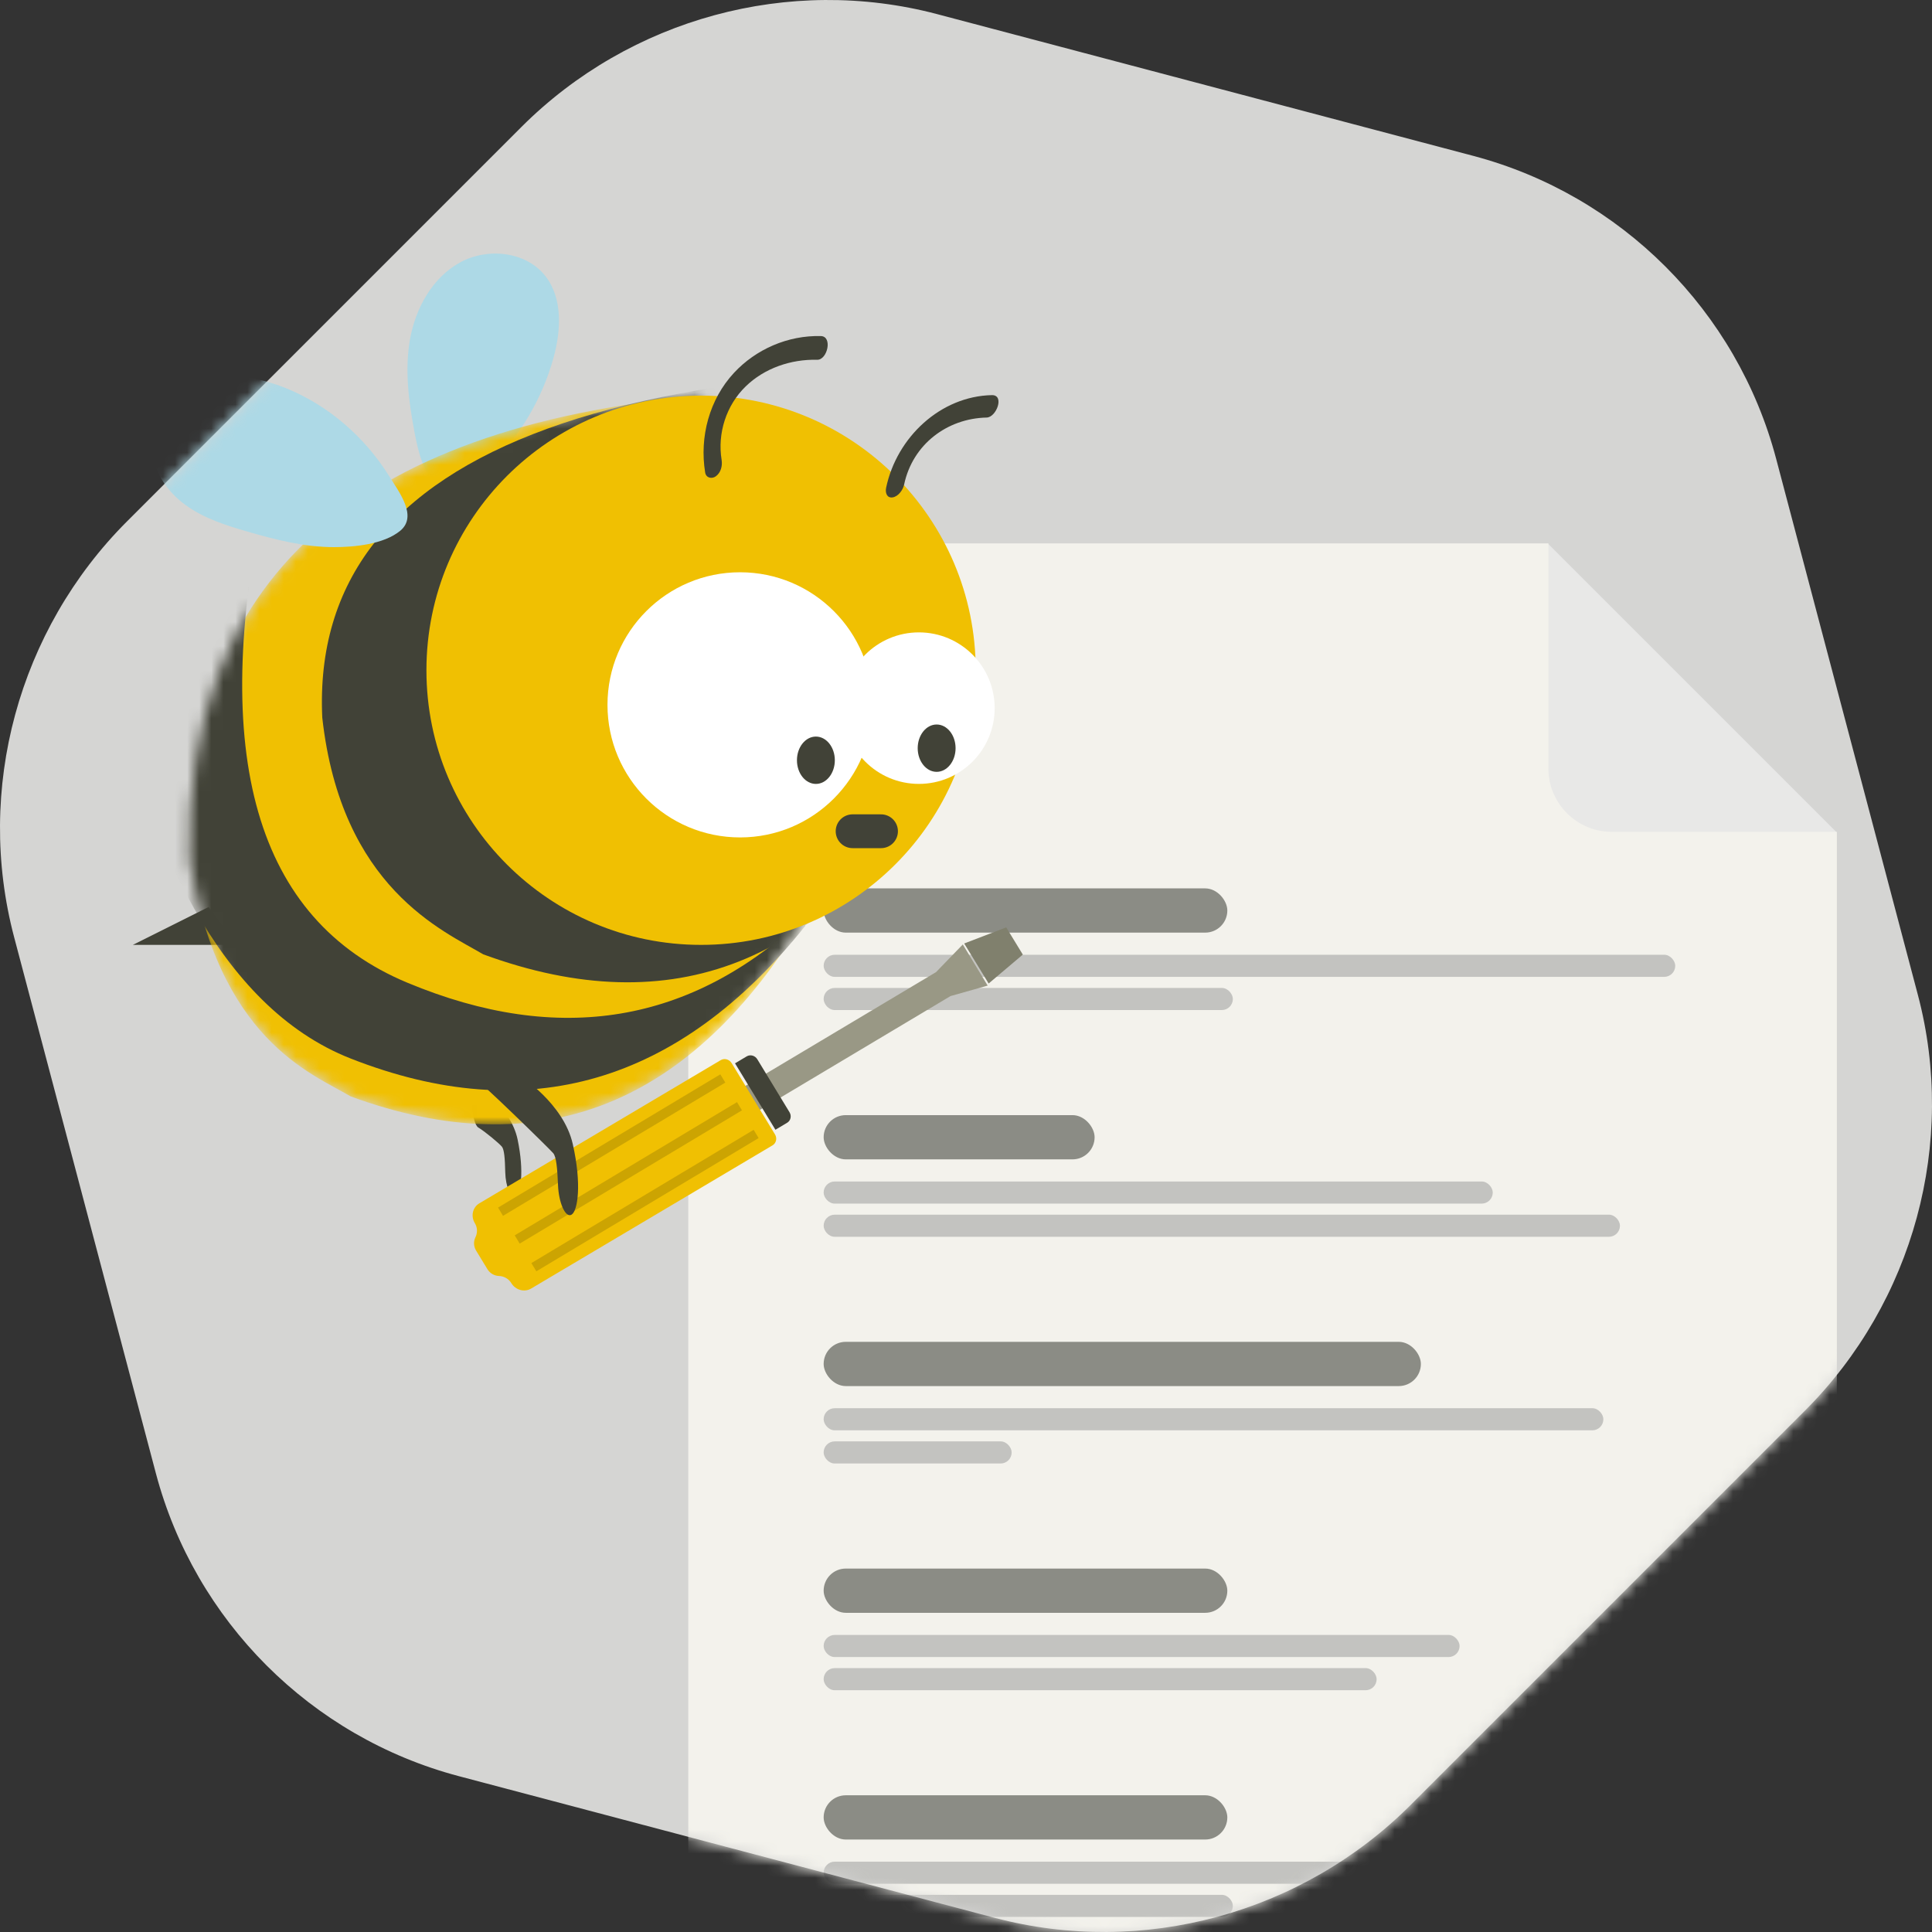 <svg width="160" height="160" viewBox="0 0 160 160" fill="none" xmlns="http://www.w3.org/2000/svg">
<rect x="0" y="0" width="160" height="160" fill="#333333" stroke="none"/>
<g clip-path="url(#clip0_8069_66603)">
<path d="M116.824 149.479L149.479 116.824C158.481 107.821 162.065 94.626 158.829 82.386L147.093 37.995C143.856 25.756 134.243 16.143 122.005 12.907L77.614 1.171C65.375 -2.065 52.179 1.518 43.176 10.521L10.521 43.176C1.518 52.179 -2.065 65.376 1.171 77.614L12.907 122.005C16.144 134.243 25.756 143.855 37.995 147.093L82.386 158.829C94.626 162.065 107.822 158.481 116.824 149.479Z" fill="#D5D5D3"/>
<mask id="mask0_8069_66603" style="mask-type:alpha" maskUnits="userSpaceOnUse" x="0" y="0" width="160" height="160">
<path d="M116.824 149.479L149.479 116.824C158.481 107.821 162.065 94.626 158.829 82.386L147.093 37.995C143.856 25.756 134.243 16.143 122.005 12.907L77.614 1.171C65.375 -2.065 52.179 1.518 43.176 10.521L10.521 43.176C1.518 52.179 -2.065 65.376 1.171 77.614L12.907 122.005C16.144 134.243 25.756 143.855 37.995 147.093L82.386 158.829C94.626 162.065 107.822 158.481 116.824 149.479Z" fill="#D5D5D3"/>
</mask>
<g mask="url(#mask0_8069_66603)">
<path fill-rule="evenodd" clip-rule="evenodd" d="M128.176 63.697C128.176 66.584 130.538 68.944 133.424 68.944H152.12L128.176 45V63.697Z" fill="#E8E8E7"/>
<path fill-rule="evenodd" clip-rule="evenodd" d="M128.233 63.653V45H62.236C59.357 45 57 47.357 57 50.235V162.765C57 165.643 59.357 168 62.236 168H146.884C149.762 168 152.12 165.643 152.12 162.765V68.888H133.468C130.59 68.888 128.233 66.533 128.233 63.653Z" fill="#F3F2EC"/>
<rect x="68.211" y="73.572" width="33.431" height="3.664" rx="1.832" fill="#8B8C85"/>
<rect x="68.211" y="79.068" width="70.526" height="1.832" rx="0.916" fill="#C3C3C0"/>
<rect x="68.211" y="81.816" width="33.889" height="1.832" rx="0.916" fill="#C3C3C0"/>
<rect x="68.211" y="92.35" width="22.44" height="3.664" rx="1.832" fill="#8B8C85"/>
<rect x="68.211" y="97.846" width="55.413" height="1.832" rx="0.916" fill="#C3C3C0"/>
<rect x="68.211" y="100.594" width="65.947" height="1.832" rx="0.916" fill="#C3C3C0"/>
<rect x="68.211" y="111.125" width="49.46" height="3.664" rx="1.832" fill="#8B8C85"/>
<rect x="68.211" y="116.621" width="64.573" height="1.832" rx="0.916" fill="#C3C3C0"/>
<rect x="68.211" y="119.369" width="15.571" height="1.832" rx="0.916" fill="#C3C3C0"/>
<rect x="68.211" y="129.902" width="33.431" height="3.664" rx="1.832" fill="#8B8C85"/>
<rect x="68.211" y="135.398" width="52.666" height="1.832" rx="0.916" fill="#C3C3C0"/>
<rect x="68.211" y="138.146" width="45.796" height="1.832" rx="0.916" fill="#C3C3C0"/>
<rect x="68.211" y="148.678" width="33.431" height="3.664" rx="1.832" fill="#8B8C85"/>
<rect x="68.211" y="154.174" width="70.526" height="1.832" rx="0.916" fill="#C3C3C0"/>
<rect x="68.211" y="156.922" width="33.889" height="1.832" rx="0.916" fill="#C3C3C0"/>
<path fill-rule="evenodd" clip-rule="evenodd" d="M17.274 75.115L11 78.252C16.752 78.252 19.628 78.252 19.628 78.252C19.628 78.252 18.843 77.207 17.274 75.115Z" fill="#414237"/>
<path fill-rule="evenodd" clip-rule="evenodd" d="M39.423 89.779C39.423 89.779 42.314 91.672 42.868 94.38C43.429 97.076 43.115 98.801 42.714 99.047C42.304 99.304 41.868 98.252 41.843 97.085C41.818 95.918 41.756 95.208 41.568 94.966C41.379 94.724 40.179 93.716 39.612 93.377C39.058 93.046 38.864 90.133 39.423 89.779Z" fill="#414237"/>
<path fill-rule="evenodd" clip-rule="evenodd" d="M84.706 79.055L81.896 81.433L81.873 81.447L79.853 78.139L79.876 78.125L83.33 76.801L84.706 79.055Z" fill="#80806D"/>
<path fill-rule="evenodd" clip-rule="evenodd" d="M81.795 81.623L78.716 82.491L54.991 96.653L53.792 94.669L77.517 80.508L79.735 78.216L81.795 81.623Z" fill="#999885"/>
<path fill-rule="evenodd" clip-rule="evenodd" d="M65.186 92.984L64.217 93.56L60.872 88.059L61.841 87.483C62.138 87.307 62.529 87.415 62.716 87.722L65.384 92.109C65.571 92.417 65.483 92.808 65.186 92.984Z" fill="#414237"/>
<path fill-rule="evenodd" clip-rule="evenodd" d="M63.977 94.853L43.987 106.712C43.431 107.042 42.697 106.841 42.345 106.264L42.342 106.258C42.12 105.893 41.727 105.684 41.311 105.669C40.94 105.655 40.576 105.454 40.363 105.104L39.43 103.57C39.217 103.22 39.208 102.808 39.37 102.478C39.551 102.109 39.55 101.668 39.328 101.303L39.324 101.297C38.973 100.72 39.139 99.985 39.695 99.655L59.685 87.797C59.992 87.614 60.398 87.725 60.592 88.044L64.182 93.946C64.376 94.265 64.284 94.671 63.977 94.853Z" fill="#F0C002"/>
<path fill-rule="evenodd" clip-rule="evenodd" d="M41.657 100.69L41.245 100.007L59.655 88.973L60.066 89.656L41.657 100.69Z" fill="#CCA402"/>
<path fill-rule="evenodd" clip-rule="evenodd" d="M43.038 102.989L42.626 102.306L61.036 91.272L61.447 91.955L43.038 102.989Z" fill="#CCA402"/>
<path fill-rule="evenodd" clip-rule="evenodd" d="M44.417 105.284L44.005 104.601L62.415 93.567L62.826 94.25L44.417 105.284Z" fill="#CCA402"/>
<path fill-rule="evenodd" clip-rule="evenodd" d="M45.828 29.676C46.464 27.393 46.622 24.727 45.165 22.861C43.564 20.81 40.367 20.483 38.092 21.738C35.816 22.993 34.426 25.497 33.962 28.06C33.498 30.623 33.847 33.261 34.333 35.819C34.609 37.272 35.077 39.52 36.483 40.337C38.057 41.25 39.509 39.639 40.569 38.589C43.046 36.138 44.89 33.039 45.828 29.676Z" fill="#ADD9E6"/>
<mask id="mask1_8069_66603" style="mask-type:alpha" maskUnits="userSpaceOnUse" x="15" y="32" width="52" height="62">
<path d="M58.06 32.764C29.302 35.378 15.184 48.188 15.707 71.193C18.06 86.094 25.744 88.85 29.041 90.8C44.727 96.551 57.276 91.584 66.688 75.899L58.06 32.764Z" fill="white"/>
</mask>
<g mask="url(#mask1_8069_66603)">
<path d="M58.06 32.764C29.302 35.378 15.184 48.188 15.707 71.193C18.06 86.094 25.744 88.85 29.041 90.8C44.727 96.551 57.276 91.584 66.688 75.899L58.06 32.764Z" fill="#F0C002"/>
<path fill-rule="evenodd" clip-rule="evenodd" d="M104.336 31.194C51.525 27.534 25.643 36.946 26.689 59.428C28.257 73.545 36.725 77.085 40.022 79.035C55.708 84.787 68.258 79.819 77.669 64.134L104.336 31.194Z" fill="#414237"/>
<path fill-rule="evenodd" clip-rule="evenodd" d="M21.982 40.606C17.276 62.566 21.197 76.16 33.746 81.388C46.295 86.617 57.276 84.787 66.688 75.898V76.682C56.23 89.754 43.681 93.414 29.041 87.662C7.08 79.035 5.511 32.763 3.942 19.43C2.897 10.542 8.91 17.601 21.982 40.606Z" fill="#414237"/>
</g>
<path d="M58.06 78.251C45.498 78.251 35.315 68.069 35.315 55.508C35.315 42.947 45.498 32.764 58.06 32.764C70.621 32.764 80.805 42.947 80.805 55.508C80.805 68.069 70.621 78.251 58.06 78.251Z" fill="#F0C002"/>
<path fill-rule="evenodd" clip-rule="evenodd" d="M60.786 30.877C62.603 28.923 65.239 27.764 67.978 27.831C68.972 27.855 68.526 29.816 67.674 29.795C65.487 29.741 63.303 30.496 61.754 32.001C60.148 33.562 59.401 35.876 59.761 38.085C59.84 38.571 59.705 39.13 59.291 39.439C58.959 39.689 58.473 39.589 58.398 39.13C57.919 36.191 58.742 33.074 60.786 30.877Z" fill="#414237"/>
<path fill-rule="evenodd" clip-rule="evenodd" d="M82.14 32.723C83.222 32.7 82.516 34.563 81.71 34.58C78.448 34.649 75.578 36.792 74.873 40.136C74.779 40.582 74.384 41.127 73.914 41.193C73.436 41.26 73.301 40.79 73.385 40.393C74.269 36.193 77.902 32.813 82.14 32.723Z" fill="#414237"/>
<path d="M76.099 64.919C72.634 64.919 69.824 62.11 69.824 58.645C69.824 55.18 72.634 52.371 76.099 52.371C79.564 52.371 82.374 55.18 82.374 58.645C82.374 62.11 79.564 64.919 76.099 64.919Z" fill="white"/>
<path d="M77.569 63.921C76.703 63.921 76 63.044 76 61.961C76 60.878 76.703 60 77.569 60C78.435 60 79.137 60.878 79.137 61.961C79.137 63.044 78.435 63.921 77.569 63.921Z" fill="#414237"/>
<path d="M61.289 69.352C55.225 69.352 50.309 64.436 50.309 58.372C50.309 52.308 55.225 47.393 61.289 47.393C67.354 47.393 72.269 52.308 72.269 58.372C72.269 64.436 67.354 69.352 61.289 69.352Z" fill="white"/>
<path d="M67.569 64.921C66.702 64.921 66 64.044 66 62.961C66 61.878 66.702 61 67.569 61C68.435 61 69.137 61.878 69.137 62.961C69.137 64.044 68.435 64.921 67.569 64.921Z" fill="#414237"/>
<path d="M72.962 68.84H70.609" stroke="#414237" stroke-width="2.8" stroke-linecap="round"/>
<path fill-rule="evenodd" clip-rule="evenodd" d="M23.768 32.182C21.536 31.263 19.011 30.82 16.725 31.588C14.439 32.356 12.51 34.565 12.572 37.04C12.62 38.968 13.831 40.711 15.362 41.822C16.894 42.934 18.721 43.514 20.525 44.034C22.856 44.707 25.237 45.312 27.658 45.312C29.33 45.312 31.779 45.083 33.146 43.956C34.606 42.751 33.051 40.748 32.211 39.403C30.2 36.187 27.223 33.605 23.768 32.182Z" fill="#ADD9E6"/>
<path fill-rule="evenodd" clip-rule="evenodd" d="M43.03 89.075C43.03 89.075 46.683 91.378 47.435 94.75C48.195 98.107 47.84 100.27 47.344 100.586C46.838 100.917 46.27 99.611 46.213 98.153C46.156 96.695 46.063 95.809 45.823 95.51C45.582 95.212 39.606 89.357 38.891 88.946C38.19 88.545 42.338 89.529 43.03 89.075Z" fill="#414237"/>
</g>
</g>
<defs>
<clipPath id="clip0_8069_66603">
<rect width="160" height="160" fill="white"/>
</clipPath>
</defs>
</svg>
